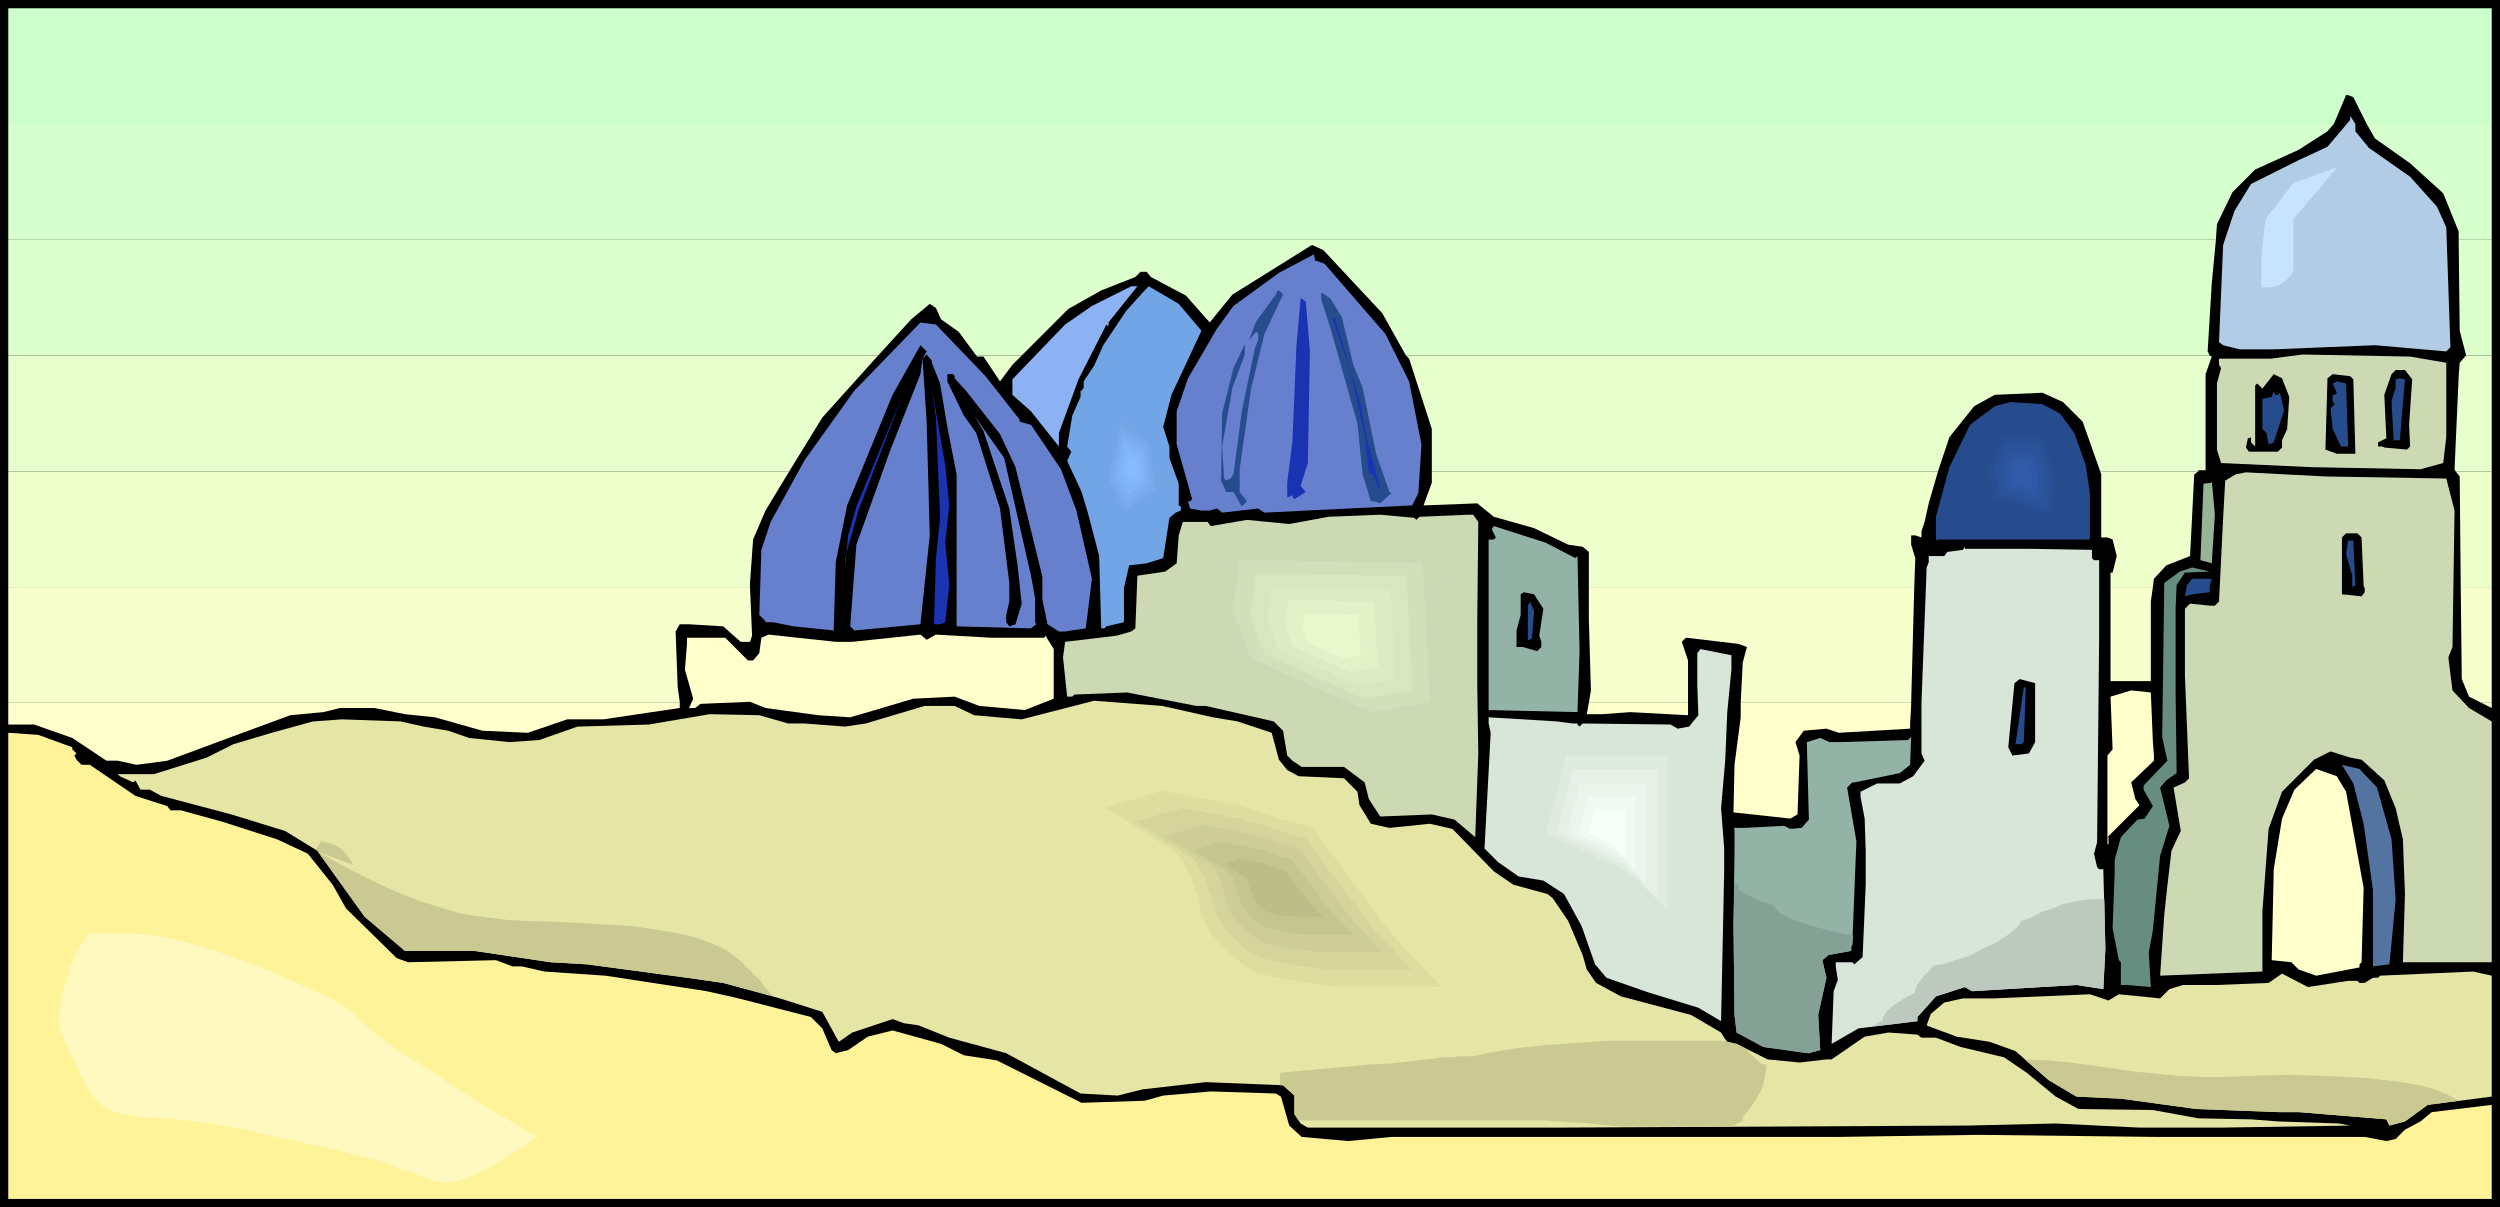 <svg xmlns="http://www.w3.org/2000/svg" width="8.06in" height="3.892in" fill-rule="evenodd" stroke-linecap="round" preserveAspectRatio="none" viewBox="0 0 2420 1168"><style>.brush1{fill:#000}.pen1{stroke:none}.brush2{fill:#ffc}.brush10{fill:#6680cd}.brush12{fill:#72a5e6}.brush13{fill:#264c8d}.brush14{fill:#1933b3}.brush15{fill:#ccd9b3}.brush17{fill:#93b3a6}.brush18{fill:#d8e5d9}.brush20{fill:#e5e5a5}.brush49{fill:#c9c991}</style><path d="M2420 1168H0V0h2420v1168z" class="pen1 brush1"/><path d="M8 701v-21h650v5l-74 11h-35l-38 13-44-2-46-13-29-3-30-6h-33l-16 4-32 3-57 21-62 23-30 4-18-4h-11l-33-22-37-13H8zm1530-21h96v12l-56-3-27 2h-15l2-11zm147 0h165v3l-1 17v5l-69 4-12-4-22 2-8 11 4 13-2 57-7 4-55-6 1-46 6-46v-14zm717 0h10v5l-10-5z" class="pen1 brush2"/><path d="M2412 680h-10l-12-6-7-17-1-89h30v112zm-562 0h-165l2-39 4-15-8-3-51-6-4 4 6 18v41h-96l2-12-2-69v-31h315l-3 112zm-1192 0H8V568h718l2 47-2 6h-9l-17-15-33-2h-9l-4 7 2 54 2 14v1zm1385-112h41l-2 14v77h-39v-91z" class="pen1" style="fill:#f7ffcc"/><path d="M2412 568h-30l-1-107-4-5h35v112zm-328 0h-41v-14h2l4-16-4-16-5-2h-6v-61l-1-3h95l-4 3-4 79-23 9-12 13-1 8zm-231 0h-315v-34l-6-5-14-2-33-16-39-11-16-13-52 2 8-22v-11h490l-9 31-4 18-3 9v6l-6-2h-4v9l4 13-1 28zm-1127 0H8V456h756l-23 38-12 28-3 42v4z" class="pen1" style="fill:#efc"/><path d="M2412 456h-35l-1-2 4-90 1-13 6-7h25v112zm-284 0h-95l-17-48-19-19-20-9-46 2-20 11-24 30-9 27-2 6h-490v-41l-22-68-3-3h778l2 1-6 17v93h-7v1zm-1364 0H8V344h842l-54 60-32 52zm181-112h44l-9 9-12 16-16-24h-6l-1-1z" class="pen1" style="fill:#e6ffcc"/><path d="M2412 344h-25v-1l-6-23-1-88h32v112zm-273 0h-778l-23-41-57-61-11-5-77 48-22 27-23-26-34-18-4-5h-6l-5 5-33 13-32 18-45 45h-44l-17-23-17-12-5-11-6-4-18 15-32 35H8V232h2137l-4 42-4 66 2 4z" class="pen1" style="fill:#dfc"/><path d="M2412 232h-32v-8l-15-37-32-29-34-24-8-14h121v112zm-267 0H8V120h2251l-6 7-28 18-42 19-22 22-15 31-1 15z" class="pen1" style="fill:#d5ffcc"/><path d="M2412 120h-121l-13-26-5-2h-2l-11 26-1 2H8V8h2404v112zm0-112H8h2404z" class="pen1" style="fill:#cfc"/><path d="m2280 127 13 16 40 28 26 29 9 20 4 116-4 4-69-6-98 4h-33l-16-4-4-3 4-94 11-33 16-26 46-23 28-13 22-26v-4l5 8v7z" class="pen1" style="fill:#b2cce6"/><path d="m1282 255 59 68 23 46 12 61-3 47-6 12-103 5-40 2-6-4-35 4-5-4-7 2h-8l-11-2-2-7h2l2-2-15-53v-32l11-32 28-48 16-22 44-32 34-18 1 6 9 3z" class="pen1 brush10"/><path d="M1073 312v4l-2-2-27 53-19 52v13l-27-34-18-16v-15l51-53 26-18 38-19h6l-28 35z" class="pen1" style="fill:#8cb2f3"/><path d="m1163 320-29 62-8 31 6 19v11l9 25v21l2 1v4l-5 2-6 5-6 39-16 5-17 2-5 22v33l-17 4-2 2h-3l-2-70-11-42-6-20-14-30 4-9-4-5 5-30 8-18v-6h1l2-3v-6l10-15 9-20 22-33 18-20 4-4 29 17 22 26z" class="pen1 brush12"/><path d="m1242 285-18 38-13 53-11 78v22l7 9-5 5-8-14h-7l-5-11 1-65 11-44 11-23v10l-12 32-10 57 2 31 2 2 4-2 3-4 8-61 13-62 3-7v-6l-2-2-7 8 7-18 19-26 2-4h1l4 4zm57 22 11 46 9 22 13 64 13 37 2 1-11 10-6-2h-3l-8-26-5-49-26-92-9-28v-7l9 6 11 18z" class="pen1 brush13"/><path d="m1264 292 4 48-2 108-7 22 5 6-11 7-3-4-2 2h-2v-14l5-39 4-94 4-45h1l4 3zm59 132 13 48h-2l-4-11-5-4-4-37-14-62-17-49 2-2 25 84 6 33z" class="pen1 brush14"/><path d="m954 364 33 42v2l11 3 29 43 15 40 15 66-6 48-14 2-6 1h-6l-11-7-5-24v-22l-26-106-15-32-33-42-11-12v-2l-1-2h-6v7l16 33 12 17 23 73 9 72v18l-3 13v7l3 4 6-2 6-20-4-37-8-55-25-75-9-15 29 41 26 114 4 22v23l1 2-5 4-72-2V459l-9-46-7-42-8-20v-2l-5-6-4 4 4 61 3 110-9 86-64 6-4-4 6-79 33-92 29-73 2-15 4-7-6-6-27 48-44 107-11 55-2 66-39-4-20-4h-7v-1l-6-6 2-63 9-27 33-60 48-67 64-66 15 2 48 50z" class="pen1 brush10"/><path d="m1253 467 6-63 1-79-1 127-6 15z" class="pen1 brush14"/><path d="M2368 351v72l-3 25-22 6-105-2-88-4-4-13v-64l4-15-2-3v-6h50l31-4 104 2 35 6z" class="pen1 brush15"/><path d="m2335 367-3 44 1 21-3 3-22-2-2-1h-4v-4l8-4-2-42 7-20 4-4h9l7 9zm-119 17-2 31-5 11v7l-4 4h-28l-3-4 2-9h1l2-1v5l4 4v-59l2-2 5 5 11-14 8 4 7 18zm62-17 2 72h-18l-11-4 2-69 5-4 17 2 3 3z" class="pen1 brush1"/><path d="M2323 426h-6l-2-38 4-13v-8l4-1 5 1-5 59zm-50 6h-7l-8-17-2-20 4-4-2-3v-6h2l2-2-4-9 4-2 9 2 2 61z" class="pen1 brush13"/><path d="m919 489-4 36 4 41-4 36-5 2h-6l2-64 4-39-4-97-4-29 13 75 4 39z" class="pen1 brush14"/><path d="M2203 382h2l2-2 4 17-10 31-5 2-2-11-4-4v-29l9-2 2-6v2l2 2z" class="pen1 brush13"/><path d="M818 540v9l3-31 8-28 44-106-42 110-13 46z" class="pen1 brush14"/><path d="m1994 400 14 19 11 31 4 27v45h-147l-2 1v-23l13-48 20-41 24-18 15-4 31 2 17 9z" class="pen1 brush13"/><path d="m2368 463 8 31-2 132-4 10 4 32 16 17 22 13v233h-86l2-66-2-53-7-30-11-27-22-20-11-2-19-6-16 8-31 31-13 36-6 80v58l-99 4 4-59 3-28 4-34 9-19-7-42 11-5 4-4-4-99v-65l5-5 19 2h5l4-4 4-81 2-36 10-6 10-2 77 4 117 2z" class="pen1 brush15"/><path d="m2141 545-11-3 3-74 8-1v-2l3 33-3 47z" class="pen1" style="fill:#99b399"/><path d="m1371 503 3-3 47-2h5l5 7-1 94v64l1 66-3 81-20-17-22-5-50 2-11-17-4-16-20-15h-41l-9-6-5-5-4-24-9-9-66-15h-9l-67-13-51 2-2 2h-5l-4-38 2-15 50-6 14-4 4-3 2-51 27-4 11-8 2-27 4-13h24l3 4 35-6 41 4 38-7 50-2 33 3 2 2z" class="pen1 brush15"/><path d="m1525 540 2-2 2 92-2 59-86-2V522h5l2-2-4-8 2-3 50 16 29 15z" class="pen1 brush17"/><path d="m2286 520 2 47 1 2v4l-3 4-19-2v-55l4-4h11l4 4z" class="pen1 brush1"/><path d="M2280 567h-2l-1 2v-12l-6-21 2-13h5l2 44z" class="pen1 brush13"/><path d="m1966 531 59 1v8l2 2h5v73l-2 200-3 11 3 13 2 2h4l2 77-2 39-26-4-101 6-7-4-28 9-18 20v4l-57 7-26 15 2-51 4-11-2-13v-4h16l2 2 8-7 3-70v-33l-1-31-4-21v-5l16-8h22l13-7 11-15-3-7v-50l5-130 2-5v-6h15l3-4 15-2 2-3v2h64z" class="pen1 brush18"/><path d="m2115 554-8 12-1 22v84l1 76-10 7-6 7 9 37-9 29-7 72-4 22 2 33-24-2h-5v-22l-2-2-6-31 2-53v-13l6-22 16-17 7-1 8-12-9-16v-4l23-24-5-23 2-149 15-11 12-4 17 4-24 1z" class="pen1" style="fill:#668d80"/><path d="m818 553-2 22 2-22z" class="pen1" style="fill:#fff"/><path d="M2139 567v6l-17 2-7 2 2-11 5-6h19l-2 7z" class="pen1 brush13"/><path d="m1494 589-4 26 2 6v5l-4 4-14-4h-6v-16l4-15v-20l3-2 10 2 9 14z" class="pen1 brush1"/><path d="m1483 617-2 2h-2v-33l2-4 4 9-2 26z" class="pen1 brush13"/><path d="m825 621 66-7 6 5 9-5 53 3h52l1-2 8 13v48l-28 11-44-4-24-9-40 2-37 11-24 7-31-2-51-7-15-6-48 2-5 4h-6l4-9-8-28 2-25v-6h37l22 22h5l6-7 2-15 7-3 65 7h16z" class="pen1 brush2"/><path d="m1676 648-4 41-2 47-4 46 3 39v22l-3 145-22-13-49-15-40-14-11-13-13-37-17-31-20-13-24-4-20-14-13-13 6-112-2-9v-6l66 4 15 2h5v1l2 2 3-3 85 1 7 4 11-2 9-11-1-29v-31l3-4 30 6v14z" class="pen1 brush18"/><path d="m1970 718-6 11-16 2-4-8 6-62 5-4 15 4v57z" class="pen1 brush1"/><path d="m1959 718-2 2h-6l8-55h2l-2 53z" class="pen1 brush13"/><path d="m2084 718 1 13v5l-22 21 4 16 4 6-31 31h1v7h-1v-86l5-6-2-51 20-6 19 2 2 48z" class="pen1 brush2"/><path d="m1174 694 24 4 33 11 7 26 8 10 11 6 44 2 13 13 2 13 11 18 18 4 39-4 22 5 40 41 19 13 33 9 5 4 15 22 14 33 4 14 9 13 24 13 68 18 29 17 3 5 3 4 9 2 30 15 31 3 26-3h5l32-22 23-4 28 2 4 3h14l24 9 42 10 22 15 28 23 22 12 72 1 44 8 51 1 26 2 59 2 11 2-125 2h-79l-81-4-85 2-398 2h-241l-7-4-6-9v-18l-11-10-75-3-61 7-24 6-36-2-72-39-55-15-30-12-14-2-11-4-39 13-13 9-16-29-41-13-55-15-35-5-97-13-35-2-74-11h-67l-39-33-46-64-31-19-52-16-68-18-11-6h-9l-5-9-2 2-13-6-2-2h35l51-16 26-13 37-11 40-11 28-2 57 2 22 5 24 4 20 7 39 4 29-2 37-13 69-2 59-10 48 1 28 8h16l39 3 20-3 57-17h29l19 9 46 4 70-18 66 5 49 11z" class="pen1 brush20"/><path d="M70 723v2l4 4-2 2 2 4 5 5h8l44 30 31 10 3 4h10l40 11 53 17 30 14 24 30 13 23 49 48 11 4 85-2 16 6h9l22 5 59 4 98 15 31 7 70 18 11 11 9 21 4 3 12-3 19-13 24-6 47 13 22 11 32 5 82 41 61-2 18-5 46-4 63 2 5 3 8 28 12 11 45 4 42-4h432l136-2 172 2h202l21 4 9-2 9-9 15-8 11-9 58-7v91H8V709l29 2 33 12z" class="pen1" style="fill:#fff399"/><path d="m1839 748-44 9h-2l-5 5 9 52-4 100-1 2v4l-22 4-6 5 4 17-8 36 2 34-11 3-44-6-26-14-2-17-1-88 1-69v-23l-1-1h11l38-2 6 3 11-1 7-8-2-75 13-4 9 4h11l65-2 3-3-1 27-10 8z" class="pen1 brush17"/><path d="m2301 762 14 50 4 58-6 63-16 2v-74l-9-64-10-39-11-18 17 4 17 18z" class="pen1" style="fill:#5373a0"/><path d="m2271 766 17 93-2 72-2 2v3l-42 8-17-6-7-7-19-2 2-88 8-49 12-28 21-20 20 7 9 15z" class="pen1 brush2"/><path d="m2412 1061-62 8-22 16-15 4-3-6-85-7h-20l-79-3-73-10-43-2-27-16-32-28-25-9-32-5-27-10-2-1 4-11 13-11 18-4h29l94-4 18 6 10-6 40 4 9-9 13-4h33l50-2 13-9 25 13 39-6h9l2 2h5l8-5h5l2-2 90-4 18 4v117z" class="pen1 brush20"/><path d="m1184 529 209 3 8 159-66 11-139-62-19-54 7-57z" class="pen1 brush15"/><path d="M1200 542h44l23 1h22l22 1h44l22 1 1 17 1 16 1 17 1 17 1 17v17l1 17 1 16-7 2-7 1-7 1-7 1-7 2-7 1-7 1-7 1-15-6-14-7-15-6-15-7-15-7-15-6-14-7-15-6-2-6-2-6-2-6-2-5-2-6-2-6-2-5-2-6v-6l1-7 1-6 1-6 1-6v-6l1-6 1-6z" class="pen1" style="fill:#d2dfb9"/><path d="M1216 555h36l18 1h37l18 1h37v14l1 14 1 14v14l1 14 1 13 1 14v14l-6 1-5 1-6 1-6 1-6 1-5 1-6 1-6 1-12-5-12-6-12-5-12-5-13-6-12-5-12-6-12-5-2-5-2-5-1-4-2-5-2-5-1-4-2-5-2-5 1-5 1-5v-5l1-5 1-5v-5l1-5 1-5z" class="pen1" style="fill:#d8e5bd"/><path d="M1231 568h43l15 1h43l14 1 1 11v10l1 11v11l1 11v11l1 11v11l-4 1h-5l-4 1-5 1-4 1-5 1h-4l-5 1-9-4-10-4-9-5-10-4-10-4-9-4-10-5-9-4-2-4-1-3-1-4-2-4-1-3-1-4-2-4-1-4 1-4v-4l1-3v-4l1-4v-4l1-4v-4z" class="pen1" style="fill:#ddebc2"/><path d="M1247 581h42l10 1h31l1 8v8l1 8v16l1 8v8l1 7-4 1-3 1h-3l-4 1h-3l-3 1-3 1h-4l-7-3-7-3-7-3-7-3-6-3-7-3-7-3-7-4-1-2-1-3-1-3-1-2-1-3-1-3-1-2-1-3v-3l1-3v-6l1-3v-3l1-2v-3z" class="pen1" style="fill:#e3f1c7"/><path d="m1263 594 52 1 2 39-17 3-34-15-5-14 2-14z" class="pen1" style="fill:#e8f7cc"/><path d="M1509 718h116v177l-46-46-93-43 23-88z" class="pen1 brush18"/><path d="M1516 731h98v151l-4-5-5-5-5-5-5-5-5-5-5-5-5-4-5-5-10-5-10-4-10-5-9-4-10-5-10-4-10-5-10-5 3-9 2-9 3-10 2-9 3-10 2-9 2-10 3-9z" class="pen1" style="fill:#dfebe0"/><path d="M1523 744h81v125l-4-4-4-4-4-5-4-4-4-4-4-4-4-4-4-4-9-3-8-4-8-4-8-4-8-3-8-4-8-4-8-4 2-7 2-8 2-8 2-8 2-7 2-8 2-8 2-8z" class="pen1" style="fill:#e6f0e7"/><path d="M1530 758h64v97l-4-3-3-3-3-3-3-3-3-4-4-3-3-3-3-3-6-3-7-3-6-3-6-3-7-3-6-3-7-3-6-3 2-6 1-6 2-6 1-6 2-6 2-6 1-6 2-6z" class="pen1" style="fill:#ebf5ec"/><path d="M1537 771h46v71l-2-2-2-3-3-2-2-2-2-3-3-2-2-2-2-3-5-2-5-2-4-2-5-2-5-2-4-2-5-2-4-3 1-4 1-4 1-5 1-4 1-5 1-4 2-5 1-4z" class="pen1" style="fill:#f1faf2"/><path d="M1544 784h29v45l-12-12-23-11 6-22z" class="pen1" style="fill:#f7fff8"/><path d="m1084 401-15 66 19 34 35-23-8-54-2-1-5-2-6-4-7-4-6-5-5-3-1-2-1-1v-1h2z" class="pen1 brush12"/><path d="m1086 409-2 7-2 7-1 7-2 7-1 7-2 6-2 7-1 7 2 4 2 4 2 4 2 3 2 4 2 4 2 3 2 4 4-2 3-3 4-2 4-3 3-2 4-3 4-2 4-3-1-5-1-6-1-6-1-6-1-5v-6l-1-6-1-6-2-1-3-2-6-3-6-4-5-3-4-3-2-2v-1h2z" class="pen1" style="fill:#78aaeb"/><path d="m1087 416-1 6-1 6-2 5-1 6-1 6-2 6-1 5-1 6 1 3 2 3 2 3 1 3 2 3 2 3 1 3 2 3 3-2 3-2 3-2 3-2 3-2 3-2 3-2 4-2-1-5-1-4-1-5v-5l-1-4-1-5v-5l-1-5h-1l-3-2-5-3-5-3-4-3-4-2-1-1v-2h1z" class="pen1" style="fill:#7baef0"/><path d="m1089 424-1 4-1 5-1 4-1 5-1 4-1 5-1 4-1 5 1 2 1 3 2 2 1 2 1 3 2 2 1 3 1 2 3-2 2-1 2-2 3-1 2-2 3-2 2-1 2-2v-4l-1-3v-4l-1-4v-3l-1-4v-4l-1-4h-1l-2-2-4-2-4-2-3-2-3-2-1-1v-1h1z" class="pen1" style="fill:#80b3f5"/><path d="m1091 431-1 4-1 3v3l-1 3-1 4-1 3v3l-1 3 1 2 1 2 1 2 1 1 1 2 1 2 1 2v1l2-1 2-1 2-1 1-1 2-1 2-2 2-1 1-1v-5l-1-3v-3l-1-2v-6l-1-3-2-1-3-1-3-2-2-2-2-1-1-1 1-1z" class="pen1" style="fill:#83b7fa"/><path d="m1093 439-4 16 5 9 8-6-2-13v-1h-1l-2-1-2-1-1-1-1-1-1-1h1z" class="pen1" style="fill:#87bbff"/><path d="m1934 417-15 34 7 35 66 19 4-42-16-46h-46z" class="pen1 brush13"/><path d="m1937 423-1 4-2 4-1 3-2 4-2 4-1 3-2 4-2 4 1 3 1 4 1 4 1 4v3l1 4 1 4 1 3 7 2 7 2 7 2 7 2 7 3 7 2 7 2 7 2v-5l1-4v-9l1-5v-4l1-5v-4l-2-5-1-5-2-5-2-5-1-5-2-5-1-5-2-5h-40z" class="pen1" style="fill:#284f93"/><path d="m1941 430-1 3-2 3-1 3-1 3-2 3-1 3-2 3-1 3 1 3v3l1 3 1 3 1 3v3l1 3 1 4 5 1 6 2 6 2 6 1 5 2 6 2 6 1 6 2v-7l1-4v-8l1-3v-8l-1-4-1-4-2-4-1-4-2-4-1-4-1-4-2-4h-32z" class="pen1" style="fill:#2a5399"/><path d="m1944 437-1 2-1 2-1 3-1 2-1 2-1 3-1 2-1 3v2l1 2 1 3v2l1 3v2l1 2v3l5 1 4 1 5 2 4 1 5 1 4 2 5 1 4 1 1-3v-8l1-3v-9l-1-3-1-3-1-4-1-3-1-3-1-3-1-3-1-3h-26z" class="pen1" style="fill:#2b569f"/><path d="m1948 443-1 2-1 2v1l-1 2-1 2-1 2-1 1v6l1 1v2l1 2v3l1 2 3 1 3 1 4 1 3 1 3 1 4 1 3 1 3 1v-5l1-2v-8l1-2-1-3-1-2-1-2v-3l-1-2-1-2-1-2-1-3h-18z" class="pen1" style="fill:#2d59a5"/><path d="m1951 450-3 9 1 8 17 5 1-11-4-11h-12z" class="pen1" style="fill:#2e5cab"/><path d="m2262 162-42 15-27 35-4 35v31h8l7-1 5-3 4-3 3-3 2-3 2-2v-51l23-27 19-23z" class="pen1" style="fill:#c6e3ff"/><path d="m1107 749 81 15 89 27 93 124 54 58h-108l-5-1-11-1-17-2-20-3-21-3-19-5-9-3-7-3-6-3-5-4-7-6-7-7-7-6-7-7-5-7-6-8-4-10-3-10-3-12-3-11-4-10-3-9-5-9-5-7-5-7-7-5-9-5-11-7-12-8-12-7-11-8-10-6-6-4-3-1 4-1 8-3 12-3 14-4 12-4 11-3 6-2-1 1z" class="pen1 brush20"/><path d="m1126 765 9 2 8 1 9 2 8 2 9 1 9 2 8 2 9 1 9 3 10 3 9 3 10 3 9 3 10 2 9 3 10 3 9 13 10 13 10 14 10 13 10 13 10 13 9 13 10 13 6 6 6 7 6 6 5 6 6 6 6 6 6 6 5 6h-95l-10-1-15-2-16-2-18-3-17-4-7-2-6-3-6-3-3-3-7-5-6-6-5-5-6-6-5-6-4-7-4-8-3-9-2-10-3-9-3-9-3-8-4-7-4-6-5-6-5-4-8-5-9-5-10-7-11-7-9-6-8-5-6-3-2-2h3l7-3 10-3 12-3 11-3 8-3 5-1z" class="pen1" style="fill:#dddda0"/><path d="m1145 782 7 1 7 1 7 2 7 1 7 1 7 2 8 1 7 1 7 3 8 2 8 2 8 3 8 2 7 3 8 2 8 2 8 11 8 11 8 11 8 11 8 10 9 11 8 11 8 11 4 5 5 5 5 5 5 5 4 5 5 5 5 5 5 5h-79l-8-1-12-1-14-2-14-3-14-3-6-2-5-2-5-2-3-3-5-4-5-5-5-4-4-5-4-5-4-6-3-6-2-8-2-8-3-7-2-8-3-6-3-6-3-5-4-5-5-3-6-4-7-5-9-5-9-6-7-5-7-4-4-3-2-1 2-1 6-1 9-3 9-3 9-2 7-2 4-2v1z" class="pen1" style="fill:#d5d59b"/><path d="m1164 798 5 1 6 1 5 1 6 1 6 1 5 1 6 2 5 1 6 1 7 2 6 2 6 2 6 2 6 2 6 2 6 1 7 9 6 8 6 9 7 8 6 9 6 8 7 9 6 8 4 4 4 4 3 4 4 4 4 4 3 4 4 4 4 4h-62l-6-1-10-1-11-1-11-2-11-3-9-3-5-4-4-3-4-4-4-4-4-3-3-4-3-5-2-5-2-6-2-6-1-6-2-5-2-6-2-4-3-5-3-3-4-3-5-3-6-3-7-5-6-4-6-4-6-3-3-2-1-1 1-1 5-1 7-2 7-2 7-2 6-2 3-1z" class="pen1" style="fill:#cdcd95"/><path d="M1183 815h4l4 1 4 1 4 1h4l4 1 4 1 4 1 4 1 5 1 4 2 5 1 4 2 5 1 4 1 5 2 4 6 5 6 4 6 5 6 5 6 4 7 5 6 5 6 2 3 3 3 3 3 2 3 3 2 3 3 3 3 2 3h-49l-7-1-8-1-8-2-8-2-7-2-4-3-3-2-3-3-2-3-3-2-2-3-2-3-2-4-1-4-2-5-1-4-1-4-2-4-1-4-2-3-3-2-2-2-4-2-4-3-5-3-5-3-5-3-3-2-3-2-1-1h2l3-1 5-2 5-1 5-2 4-1 3-1v1z" class="pen1" style="fill:#c5c58e"/><path d="m1201 831 21 4 22 7 23 31 14 14h-31l-5-1h-5l-5-1-5-2-4-1-2-2-2-1-2-2-2-2-1-1-2-2-1-2-1-2-1-3-1-3-1-3v-2l-1-3-1-2-2-2-1-1-2-1-2-2-3-2-3-1-3-2-3-2-2-2-1-1h-1 1l2-1 3-1 3-1 3-1 3-1h1z" class="pen1" style="fill:#bdbd88"/><path d="m1960 1025 22 1 22 2 22 3 21 3 21 3 21 2 21 2 21 1h19l28-1 35-1 38 1 19 1 19 1 19 2 17 2 17 3 15 4 12 5 11 6-30 4-22 16-15 4-3-6-85-7h-20l-79-3-73-10-43-2-27-16-23-20zm-563-2h10l5-1h12l6-1 5-1 4-1 30-5 29-3 29-2 30-2h114l1 1 9 2 8 4 2 2 3 3 3 3 3 3 2 2 3 2 3 1h2l-1 8-1 7-2 7-3 6-4 7-4 6-4 5-4 5v3l-1 1-2 1-1 1h-1l-2 1-1 1h-1l-2 1h-107l-10-1-10-1-10-1-9-1h-9l-9-1h-7l-8-1h-240l-4-6v-18l-11-10h-3v-12l21-2 22-2 22-2 21-2 20-1 19-2 17-2 16-2z" class="pen1 brush49"/><path d="M1679 853v1h1l1 1 1 1 1 1v4l3 1 4 3 5 2 5 3 5 2 5 2 4 1 4 1v2l2 2 2 3 4 2 8 4 11 4 13 4 12 3 13 3 11 2-1 9-1 2v4l-22 4-6 5 4 17-8 36 2 34-8 2h-2v1h-3l-42-6-26-14-2-17-1-88 1-41z" class="pen1" style="fill:#85a196"/><path d="M2037 870h-12l-10 1-10 2-9 2-9 4-10 3-9 5-11 4-5 7-9 7-11 7-13 6-13 7-13 4-12 4-9 1-2 2-2 3-4 3-3 4-3 4-3 4-1 4-1 3-4 2-4 2-5 3-6 4-4 3-4 4-3 5-1 4h-2l-1 1-1 1h-1l-1 1-1 1v1l41-5v-4l18-20 28-9 7 4 101-6 26 4 2-39-1-48z" class="pen1" style="fill:#bdc8be"/><path d="m76 918 11-15h35l16 1 18 2 18 4 17 5 20 6 22 8 24 9 23 10 23 10 19 9 8 5 7 4 5 4 4 4 7 7 9 8 11 8 11 8 12 8 13 8 11 7 11 8 12 8 13 8 15 9 15 9 13 8 11 6 7 4 3 2-3 2-8 6-13 8-15 9-16 9-17 7-8 2-7 1h-7l-7-2-11-4-10-4-10-3-10-4-12-4-13-3-15-4-19-5-19-4-16-4-15-3-15-3-16-4-16-3-19-3-23-3-22-2-19-1-15-2-12-3-5-2-5-2-4-3-4-4-4-4-3-5-4-7-4-7-6-14-6-11-4-9-3-7-2-8-1-7 1-10 2-11 3-12 3-10 2-8 3-6 2-5 1-3 1-2 1-1z" class="pen1" style="fill:#fff9c0"/><path d="m342 837-34-13-1-1-1-1v-1l1-1 1-1v-1l1-1 1-1v-1l1-1 5 1 4 1 5 2 5 3 4 4 3 4 3 4 2 4zm-34-13 19 11 17 9 16 8 15 7 16 7 16 6 19 6 20 6 14 2 15 2 16 2 16 1 34 1 36 2 35 2 33 5 16 3 15 4 13 5 12 5 5 3 5 4 6 5 6 6 6 6 7 7 6 8 7 7-49-13-35-5-97-13-35-2-74-11h-67l-39-33-45-63z" class="pen1 brush49"/></svg>
